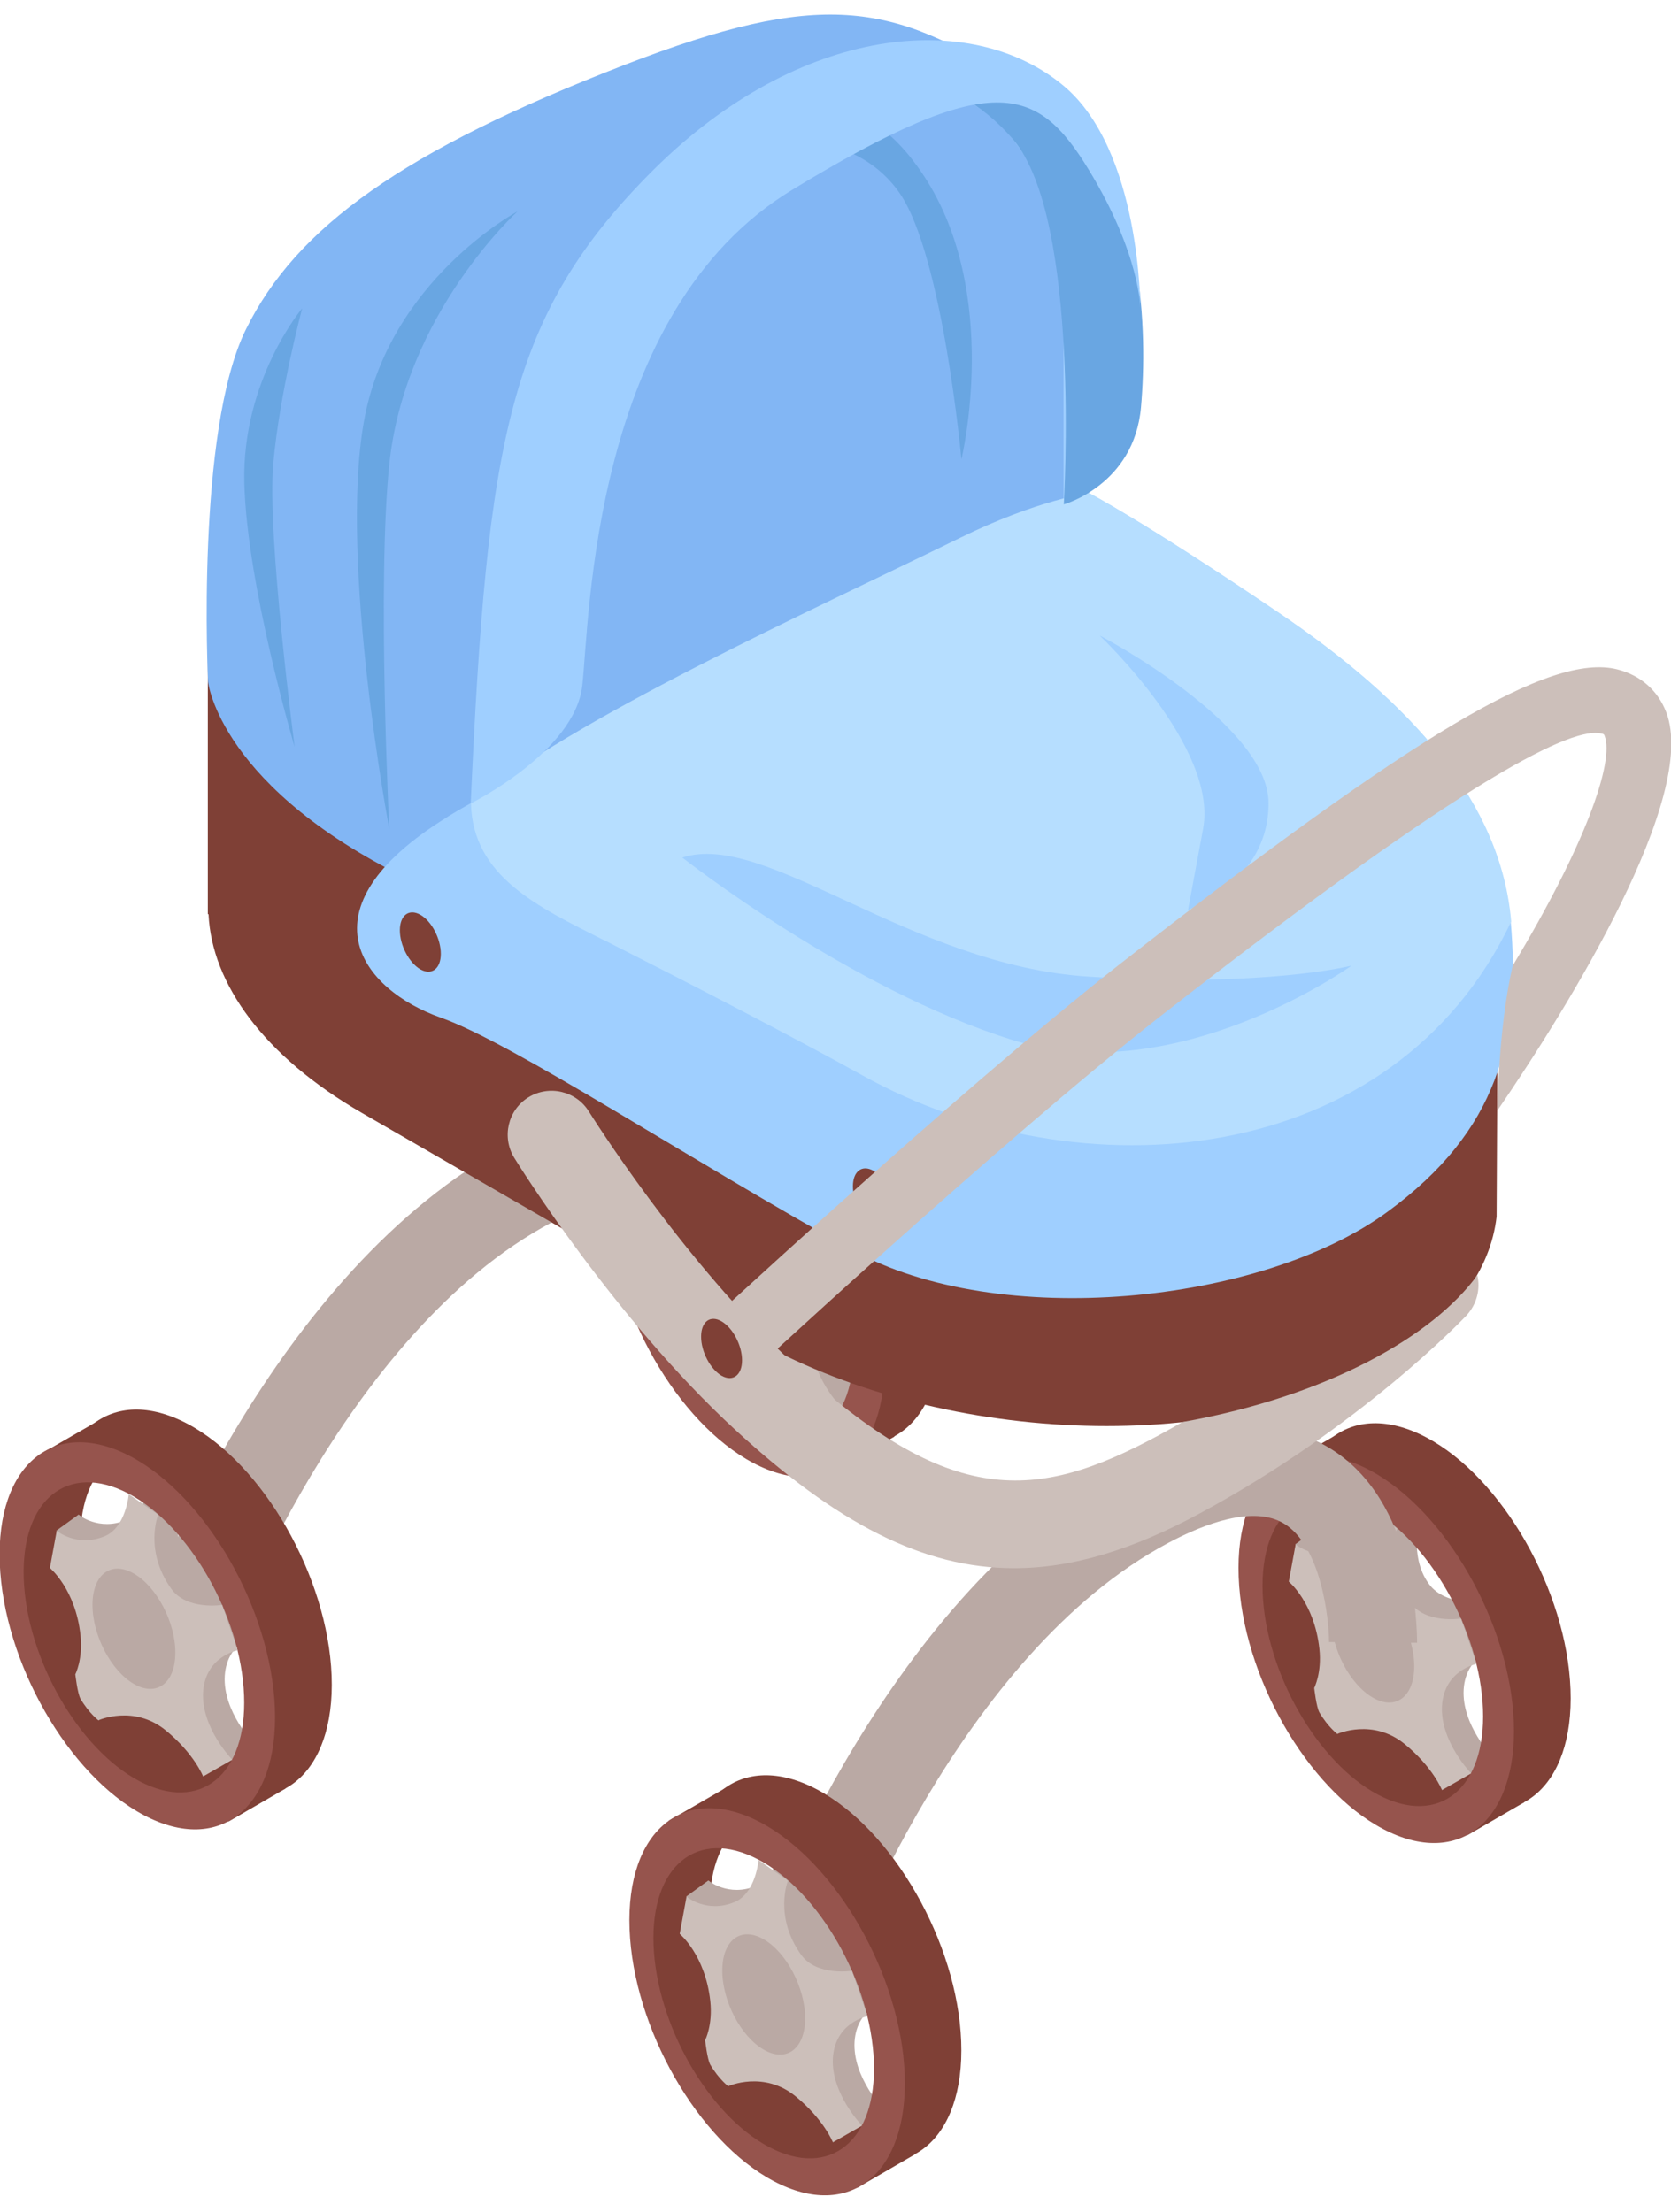 <svg width="71" height="94" viewBox="0 0 71 94" fill="none" xmlns="http://www.w3.org/2000/svg">
<g clip-path="url(#clip0_99_15916)">
<path d="M57.97 72.875C57.97 72.875 59.37 71.895 60.54 73.185C61.71 74.475 62.43 75.785 62.43 75.785L63.43 74.675C63.43 74.675 62.1 73.315 62.19 71.795C62.29 70.275 63.66 70.025 63.66 70.025L63 68.095C63 68.095 61.41 68.245 60.73 67.335C59.79 66.085 60.38 64.265 60.38 64.265L59.03 63.385C59.03 63.385 58.92 64.795 58.01 65.175C56.83 65.665 55.97 64.945 55.97 64.945L55.68 66.525C55.68 66.525 56.77 67.425 56.98 69.385C57.09 70.405 56.76 71.045 56.76 71.045L57.97 72.895V72.875Z" fill="#BAA9A4"/>
<path d="M60.6 61.084C57.37 59.384 54.88 61.414 55.04 65.624C55.2 69.834 57.95 74.634 61.17 76.334C64.4 78.034 66.89 76.004 66.73 71.794C66.57 67.584 63.82 62.784 60.6 61.084ZM60.97 74.884C58.39 73.524 56.19 69.684 56.06 66.304C55.93 62.934 57.92 61.304 60.51 62.664C63.09 64.024 65.29 67.864 65.42 71.244C65.55 74.614 63.56 76.244 60.97 74.884Z" fill="#7F4036"/>
<path d="M54.03 63.445L54.31 62.405L57.15 60.765C57.15 60.765 61.32 61.945 63.67 65.045C66.01 68.145 66.12 73.465 65.42 74.945C64.94 75.955 64.76 76.595 64.76 76.595L62.31 78.015C62.31 78.015 63.02 77.275 63.68 75.165C64.34 73.055 63.89 68.855 61.09 65.735C58.29 62.615 56.6 61.245 54.04 63.455L54.03 63.445Z" fill="#7F4036"/>
<path d="M56.16 62.745C56.16 62.745 55.29 65.375 55.68 67.735C56.06 70.095 58.64 73.665 59.91 74.805C61.18 75.955 63.02 75.975 63.02 75.975C63.02 75.975 60.68 78.575 58.14 76.925C55.6 75.275 54.06 71.805 53.41 69.375C52.77 66.945 53.79 62.805 56.16 62.725V62.745Z" fill="#7F4036"/>
<path d="M58.19 62.474C54.96 60.774 52.47 62.804 52.63 67.014C52.79 71.224 55.54 76.024 58.76 77.724C61.99 79.424 64.48 77.394 64.32 73.184C64.16 68.974 61.41 64.174 58.19 62.474ZM58.56 76.274C55.98 74.914 53.78 71.074 53.65 67.694C53.52 64.324 55.51 62.694 58.1 64.054C60.68 65.414 62.88 69.254 63.01 72.634C63.14 76.004 61.15 77.634 58.56 76.274Z" fill="#96544D"/>
<path d="M55.04 65.624L55.98 64.944L57.42 66.034C57.42 66.034 55.56 66.804 55.04 65.634V65.624Z" fill="#BAA9A4"/>
<path d="M56.83 73.684C56.83 73.684 58.33 73.014 59.68 74.114C60.89 75.104 61.27 76.074 61.27 76.074L62.51 75.364C62.51 75.364 61.18 74.004 61.27 72.484C61.37 70.964 62.74 70.714 62.74 70.714L62.08 68.784C62.08 68.784 60.58 69.024 59.92 68.104C58.75 66.464 59.36 64.954 59.36 64.954L58.11 64.074C58.11 64.074 58 65.484 57.09 65.864C55.91 66.354 55.05 65.634 55.05 65.634L54.76 67.214C54.76 67.214 55.85 68.114 56.06 70.074C56.17 71.094 55.84 71.734 55.84 71.734C55.84 71.734 55.93 72.544 56.06 72.774C56.44 73.414 56.84 73.704 56.84 73.704L56.83 73.684Z" fill="#CCBFBA"/>
<path d="M60.09 70.814C60.09 72.105 59.3 72.704 58.33 72.144C57.36 71.585 56.57 70.085 56.57 68.784C56.57 67.484 57.36 66.894 58.33 67.454C59.3 68.014 60.09 69.514 60.09 70.814Z" fill="#BAA9A4"/>
<path d="M35.79 83.694L32.27 82.424C32.49 81.824 37.71 67.644 47.9 62.244C51.36 60.414 54.25 60.174 56.5 61.544C60.16 63.764 60.21 69.194 60.21 69.814L56.47 69.784C56.47 68.784 56.13 65.694 54.55 64.744C53.25 63.964 51.17 64.754 49.65 65.564C40.73 70.294 35.84 83.574 35.79 83.704V83.694Z" fill="#BAA9A4"/>
<path d="M32.09 87.844C32.09 87.844 33.49 86.865 34.66 88.154C35.83 89.445 36.55 90.754 36.55 90.754L37.55 89.644C37.55 89.644 36.22 88.284 36.31 86.764C36.41 85.245 37.78 84.995 37.78 84.995L37.12 83.064C37.12 83.064 35.53 83.215 34.85 82.305C33.91 81.055 34.5 79.234 34.5 79.234L33.15 78.355C33.15 78.355 33.04 79.764 32.13 80.144C30.95 80.635 30.09 79.915 30.09 79.915L29.8 81.495C29.8 81.495 30.89 82.394 31.1 84.355C31.21 85.374 30.88 86.014 30.88 86.014L32.09 87.865V87.844Z" fill="#BAA9A4"/>
<path d="M34.71 76.044C31.48 74.344 28.99 76.374 29.15 80.584C29.31 84.794 32.06 89.594 35.28 91.294C38.51 92.994 41 90.964 40.84 86.754C40.68 82.544 37.93 77.744 34.71 76.044ZM35.08 89.844C32.5 88.484 30.3 84.644 30.17 81.264C30.04 77.894 32.03 76.264 34.62 77.624C37.2 78.984 39.4 82.824 39.53 86.204C39.66 89.574 37.67 91.204 35.08 89.844Z" fill="#7F4036"/>
<path d="M28.14 78.414L28.42 77.374L31.26 75.734C31.26 75.734 35.43 76.914 37.78 80.014C40.13 83.114 40.23 88.434 39.53 89.914C39.05 90.924 38.86 91.564 38.86 91.564L36.41 92.984C36.41 92.984 37.12 92.244 37.78 90.134C38.44 88.024 37.99 83.824 35.19 80.704C32.39 77.574 30.7 76.214 28.14 78.424V78.414Z" fill="#7F4036"/>
<path d="M30.28 77.705C30.28 77.705 29.41 80.335 29.8 82.695C30.18 85.055 32.76 88.625 34.03 89.765C35.3 90.915 37.14 90.935 37.14 90.935C37.14 90.935 34.8 93.535 32.26 91.885C29.72 90.235 28.18 86.765 27.53 84.335C26.89 81.905 27.91 77.765 30.28 77.685V77.705Z" fill="#7F4036"/>
<path d="M32.31 77.445C29.08 75.745 26.59 77.775 26.75 81.985C26.91 86.195 29.66 90.995 32.88 92.695C36.11 94.395 38.6 92.365 38.44 88.155C38.28 83.945 35.53 79.145 32.31 77.445ZM32.68 91.245C30.1 89.885 27.9 86.045 27.77 82.665C27.64 79.295 29.63 77.665 32.22 79.025C34.81 80.385 37 84.225 37.13 87.605C37.26 90.975 35.27 92.605 32.68 91.245Z" fill="#96544D"/>
<path d="M29.16 80.594L30.1 79.914L31.54 81.004C31.54 81.004 29.68 81.774 29.16 80.604V80.594Z" fill="#BAA9A4"/>
<path d="M30.95 88.654C30.95 88.654 32.45 87.984 33.8 89.084C35.01 90.074 35.39 91.044 35.39 91.044L36.63 90.334C36.63 90.334 35.3 88.974 35.39 87.454C35.49 85.934 36.86 85.684 36.86 85.684L36.2 83.754C36.2 83.754 34.7 83.994 34.04 83.074C32.87 81.434 33.48 79.924 33.48 79.924L32.23 79.044C32.23 79.044 32.12 80.454 31.21 80.834C30.03 81.324 29.17 80.604 29.17 80.604L28.88 82.184C28.88 82.184 29.97 83.084 30.18 85.044C30.29 86.064 29.96 86.704 29.96 86.704C29.96 86.704 30.05 87.514 30.18 87.744C30.56 88.384 30.96 88.674 30.96 88.674L30.95 88.654Z" fill="#CCBFBA"/>
<path d="M34.21 85.775C34.21 87.064 33.42 87.665 32.45 87.105C31.48 86.544 30.69 85.044 30.69 83.745C30.69 82.445 31.48 81.855 32.45 82.415C33.42 82.975 34.21 84.475 34.21 85.775Z" fill="#BAA9A4"/>
<path d="M9.59 70.075L6.07 68.805C6.29 68.205 11.51 54.025 21.7 48.625C25.16 46.795 28.06 46.555 30.3 47.925C33.96 50.145 34.01 55.575 34.01 56.195L30.27 56.165C30.27 55.165 29.93 52.075 28.35 51.125C27.05 50.345 24.97 51.135 23.45 51.945C14.53 56.675 9.64 69.955 9.59 70.085V70.075Z" fill="#BAA9A4"/>
<path d="M31.21 57.335C31.21 57.335 32.61 56.355 33.78 57.645C34.95 58.935 35.67 60.245 35.67 60.245L36.67 59.135C36.67 59.135 35.34 57.775 35.43 56.255C35.53 54.735 36.9 54.485 36.9 54.485L36.24 52.555C36.24 52.555 34.65 52.705 33.97 51.795C33.03 50.545 33.62 48.725 33.62 48.725L32.27 47.845C32.27 47.845 32.16 49.255 31.25 49.635C30.07 50.125 29.21 49.405 29.21 49.405L28.92 50.985C28.92 50.985 30.01 51.885 30.22 53.845C30.33 54.865 30 55.505 30 55.505L31.21 57.355V57.335Z" fill="#BAA9A4"/>
<path d="M33.84 45.535C30.61 43.834 28.12 45.864 28.28 50.075C28.44 54.285 31.19 59.084 34.41 60.785C37.64 62.484 40.13 60.455 39.97 56.245C39.81 52.035 37.06 47.234 33.84 45.535ZM34.21 59.334C31.63 57.974 29.43 54.135 29.3 50.755C29.17 47.385 31.16 45.755 33.75 47.114C36.33 48.474 38.53 52.315 38.66 55.694C38.79 59.065 36.8 60.694 34.21 59.334Z" fill="#7F4036"/>
<path d="M27.27 47.905L27.55 46.865L30.39 45.225C30.39 45.225 34.56 46.405 36.91 49.505C39.25 52.605 39.36 57.925 38.66 59.405C38.18 60.415 38 61.055 38 61.055L35.55 62.475C35.55 62.475 36.26 61.735 36.92 59.625C37.58 57.515 37.13 53.315 34.33 50.195C31.53 47.065 29.84 45.705 27.28 47.915L27.27 47.905Z" fill="#7F4036"/>
<path d="M29.41 47.195C29.41 47.195 28.54 49.825 28.93 52.185C29.31 54.545 31.89 58.115 33.16 59.265C34.43 60.415 36.27 60.435 36.27 60.435C36.27 60.435 33.93 63.035 31.39 61.385C28.85 59.735 27.31 56.265 26.66 53.835C26.02 51.405 27.04 47.265 29.41 47.185V47.195Z" fill="#7F4036"/>
<path d="M31.44 46.924C28.21 45.224 25.72 47.254 25.88 51.464C26.04 55.674 28.79 60.474 32.01 62.174C35.23 63.874 37.73 61.844 37.57 57.634C37.41 53.424 34.66 48.624 31.44 46.924ZM31.81 60.724C29.23 59.364 27.03 55.524 26.9 52.144C26.77 48.774 28.76 47.144 31.35 48.504C33.93 49.864 36.13 53.704 36.26 57.084C36.39 60.454 34.4 62.084 31.81 60.724Z" fill="#96544D"/>
<path d="M28.28 50.075L29.22 49.395L30.66 50.474C30.66 50.474 28.8 51.245 28.28 50.075Z" fill="#BAA9A4"/>
<path d="M30.07 58.134C30.07 58.134 31.57 57.464 32.92 58.564C34.13 59.554 34.51 60.524 34.51 60.524L35.75 59.814C35.75 59.814 34.42 58.454 34.51 56.934C34.61 55.414 35.98 55.164 35.98 55.164L35.32 53.234C35.32 53.234 33.82 53.474 33.16 52.554C31.99 50.914 32.6 49.404 32.6 49.404L31.35 48.524C31.35 48.524 31.24 49.934 30.33 50.314C29.15 50.804 28.29 50.084 28.29 50.084L28 51.664C28 51.664 29.09 52.564 29.3 54.524C29.41 55.544 29.08 56.184 29.08 56.184C29.08 56.184 29.17 56.994 29.3 57.224C29.68 57.864 30.08 58.154 30.08 58.154L30.07 58.134Z" fill="#CCBFBA"/>
<path d="M33.33 55.265C33.33 56.555 32.54 57.155 31.57 56.595C30.6 56.035 29.81 54.535 29.81 53.235C29.81 51.935 30.6 51.345 31.57 51.905C32.54 52.465 33.33 53.965 33.33 55.265Z" fill="#BAA9A4"/>
<path d="M63.66 40.054L55.49 41.324L40.62 32.744C34.57 29.254 26.16 28.144 19.46 29.564L8.83 26.584V38.844L8.86 38.854C9 41.804 11.2 44.884 15.39 47.304L31.86 56.814C39.79 61.394 51.79 61.894 58.66 57.924L59.01 57.724C61.83 56.094 63.33 53.964 63.59 51.704L63.65 40.054H63.66Z" fill="#7F4036"/>
<path d="M59.02 46.475L58.67 46.675C51.8 50.645 39.8 50.145 31.87 45.565L15.4 36.055C7.47 31.475 6.61 24.545 13.48 20.585L13.83 20.385C20.7 16.415 32.7 16.915 40.63 21.495L57.1 31.005C65.03 35.585 65.89 42.515 59.02 46.475Z" fill="#A1C7FF"/>
<path d="M43.05 3.435C37.89 0.095 34.84 -0.445 26.57 2.745C17.1 6.405 12.59 9.665 10.45 13.995C8.31 18.325 8.84 28.974 8.84 28.974C8.84 28.974 9.32 33.535 17.65 37.505C23.71 40.395 43.05 3.435 43.05 3.435Z" fill="#82B6F4"/>
<path d="M46.26 26.454V12.894C46.26 3.654 40.59 -0.636 33.65 3.364C26.72 7.364 21.04 18.204 21.04 27.454V41.014L46.25 26.454H46.26Z" fill="#9FCFFF"/>
<path d="M45.19 27.025V13.465C45.19 5.235 40.14 1.415 33.97 4.975C27.8 8.535 21.05 19.215 21.05 27.445L20.98 35.775L45.19 27.015V27.025Z" fill="#82B6F4"/>
<path d="M19.02 34.714C12.62 38.654 15.41 42.074 18.72 43.244C21.79 44.324 29.34 49.314 36.24 53.134C42.41 56.554 53.61 55.424 58.96 51.494C63.65 48.054 64.62 44.184 64.19 39.154C63.76 34.124 60.03 29.894 54.26 25.994C48.49 22.094 46.25 20.944 46.25 20.944C46.25 20.944 23.34 32.044 19.01 34.714H19.02Z" fill="#9FCFFF"/>
<path d="M25.67 39.954C28.98 41.634 33.42 43.914 36.67 45.714C45.85 50.814 59.19 49.734 64.21 39.164C63.78 34.134 60.05 29.904 54.28 26.004C48.51 22.104 46.27 20.954 46.27 20.954C46.27 20.954 44.1 21.234 40.82 22.844C34.37 26.004 24.24 30.574 20.01 34.154C20.1 37.234 22.8 38.514 25.68 39.964L25.67 39.954Z" fill="#B6DEFF"/>
<path d="M18.73 40.534C18.73 41.174 18.34 41.464 17.86 41.194C17.38 40.914 16.99 40.174 16.99 39.534C16.99 38.894 17.38 38.604 17.86 38.874C18.34 39.144 18.73 39.894 18.73 40.534Z" fill="#7F4036"/>
<path d="M37.98 51.414C37.98 52.054 37.59 52.344 37.11 52.074C36.63 51.794 36.24 51.054 36.24 50.414C36.24 49.774 36.63 49.484 37.11 49.754C37.59 50.034 37.98 50.774 37.98 51.414Z" fill="#7F4036"/>
<path d="M32.94 5.935C32.94 5.935 36.44 5.565 38.25 8.245C40.06 10.925 40.85 19.515 40.85 19.515C40.85 19.515 42.56 12.485 39.25 7.465C35.94 2.445 32.94 5.935 32.94 5.935Z" fill="#69A6E2"/>
<path d="M37.12 3.644C37.12 3.644 40.16 2.564 43.05 5.934C45.94 9.314 45.2 21.434 45.2 21.434C45.2 21.434 48.19 20.614 48.48 17.304C48.77 13.994 48.55 8.384 45.57 4.784C43.43 2.194 37.12 3.644 37.12 3.644Z" fill="#69A6E2"/>
<path d="M20 34.144C20 34.144 24.42 31.954 24.74 29.144C25.06 26.334 25.13 13.254 33.65 8.074C42.17 2.894 44.07 3.624 46.26 7.214C48.45 10.804 48.45 13.104 48.45 13.104C48.45 13.104 48.48 6.394 45.19 3.644C41.27 0.374 33.99 1.044 27.78 7.204C21.58 13.374 20.7 18.714 20 34.134V34.144Z" fill="#9FCFFF"/>
<path d="M21.99 8.984C21.99 8.984 16.52 11.914 15.46 17.924C14.4 23.934 16.54 35.224 16.54 35.224C16.54 35.224 16.02 24.754 16.54 19.744C17.2 13.324 21.99 8.984 21.99 8.984Z" fill="#69A6E2"/>
<path d="M12.84 13.104C12.84 13.104 10.28 16.134 10.38 20.515C10.49 24.895 12.52 31.744 12.52 31.744C12.52 31.744 11.34 22.755 11.61 19.715C11.88 16.674 12.84 13.104 12.84 13.104Z" fill="#69A6E2"/>
<path d="M43.08 66.644C39.22 66.644 35.55 64.734 31.23 60.754C26.09 56.014 22.02 49.484 21.85 49.204C21.31 48.324 21.58 47.174 22.45 46.634C23.33 46.094 24.48 46.364 25.02 47.234C25.06 47.294 29 53.614 33.76 57.994C40.37 64.084 44.01 63.814 49.22 61.004C49.57 60.814 49.91 60.624 50.24 60.434C56.46 59.324 60.9 56.764 62.77 54.194C62.91 54.784 62.75 55.424 62.31 55.904C62.13 56.094 57.8 60.634 51 64.304C48.14 65.854 45.57 66.644 43.09 66.644H43.08Z" fill="#CCBFBA"/>
<path d="M28.98 36.435C28.98 36.435 36.09 42.045 43.05 44.205C50.01 46.365 57.43 41.035 57.43 41.035C57.43 41.035 53.85 41.975 46.27 41.505C38.69 41.035 32.53 35.275 28.99 36.445L28.98 36.435Z" fill="#9FCFFF"/>
<path d="M46.74 27.025C46.74 27.025 51.76 31.765 51.12 35.215L50.48 38.665C50.48 38.665 53.9 37.505 53.9 34.135C53.9 30.765 46.74 27.015 46.74 27.015V27.025Z" fill="#9FCFFF"/>
<path d="M5.33 72.295C5.33 72.295 6.73 71.315 7.9 72.605C9.07 73.895 9.79 75.205 9.79 75.205L10.79 74.095C10.79 74.095 9.46 72.735 9.55 71.215C9.65 69.695 11.02 69.445 11.02 69.445L10.36 67.515C10.36 67.515 8.77 67.665 8.09 66.755C7.15 65.505 7.74 63.685 7.74 63.685L6.39 62.805C6.39 62.805 6.28 64.215 5.37 64.595C4.19 65.085 3.33 64.365 3.33 64.365L3.04 65.945C3.04 65.945 4.13 66.845 4.34 68.805C4.45 69.825 4.12 70.465 4.12 70.465L5.33 72.315V72.295Z" fill="#BAA9A4"/>
<path d="M7.96 60.504C4.73 58.804 2.24 60.834 2.4 65.044C2.56 69.254 5.31 74.054 8.53 75.754C11.76 77.454 14.25 75.424 14.09 71.214C13.93 67.004 11.18 62.204 7.96 60.504ZM8.33 74.304C5.75 72.944 3.55 69.104 3.42 65.724C3.29 62.354 5.28 60.724 7.87 62.084C10.46 63.444 12.65 67.284 12.78 70.664C12.91 74.034 10.92 75.664 8.33 74.304Z" fill="#7F4036"/>
<path d="M1.39 62.865L1.67 61.825L4.51 60.185C4.51 60.185 8.68 61.365 11.03 64.465C13.37 67.565 13.48 72.885 12.78 74.365C12.3 75.375 12.12 76.015 12.12 76.015L9.67 77.435C9.67 77.435 10.38 76.695 11.04 74.585C11.7 72.475 11.25 68.275 8.45 65.155C5.65 62.025 3.96 60.665 1.4 62.875L1.39 62.865Z" fill="#7F4036"/>
<path d="M3.52 62.164C3.52 62.164 2.65 64.794 3.04 67.154C3.42 69.514 6 73.084 7.27 74.234C8.54 75.384 10.38 75.404 10.38 75.404C10.38 75.404 8.04 78.004 5.5 76.354C2.96 74.704 1.42 71.234 0.77 68.804C0.13 66.374 1.15 62.234 3.52 62.154V62.164Z" fill="#7F4036"/>
<path d="M5.55 61.894C2.32 60.194 -0.17 62.224 -0.01 66.434C0.15 70.644 2.9 75.444 6.12 77.144C9.34 78.844 11.84 76.814 11.68 72.604C11.52 68.394 8.77 63.594 5.55 61.894ZM5.92 75.694C3.34 74.334 1.14 70.494 1.01 67.114C0.88 63.744 2.87 62.114 5.46 63.474C8.04 64.834 10.24 68.674 10.37 72.054C10.5 75.424 8.51 77.054 5.92 75.694Z" fill="#96544D"/>
<path d="M2.4 65.044L3.34 64.364L4.78 65.454C4.78 65.454 2.92 66.224 2.4 65.054V65.044Z" fill="#BAA9A4"/>
<path d="M4.19 73.104C4.19 73.104 5.69 72.434 7.04 73.534C8.25 74.524 8.63 75.494 8.63 75.494L9.87 74.784C9.87 74.784 8.54 73.424 8.63 71.904C8.73 70.384 10.1 70.134 10.1 70.134L9.44 68.204C9.44 68.204 7.94 68.444 7.28 67.524C6.11 65.884 6.72 64.374 6.72 64.374L5.47 63.494C5.47 63.494 5.36 64.904 4.45 65.284C3.27 65.774 2.41 65.054 2.41 65.054L2.12 66.634C2.12 66.634 3.21 67.534 3.42 69.494C3.53 70.514 3.2 71.154 3.2 71.154C3.2 71.154 3.29 71.964 3.42 72.194C3.8 72.834 4.2 73.124 4.2 73.124L4.19 73.104Z" fill="#CCBFBA"/>
<path d="M7.45 70.234C7.45 71.525 6.66 72.124 5.69 71.564C4.72 71.004 3.93 69.504 3.93 68.204C3.93 66.904 4.72 66.314 5.69 66.874C6.66 67.434 7.45 68.934 7.45 70.234Z" fill="#BAA9A4"/>
<path d="M31.03 59.165L29.12 57.115C29.23 57.005 40.66 46.395 47.59 40.965C60.16 31.145 65.88 27.745 68.71 28.445C69.7 28.695 70.44 29.335 70.8 30.275C72.16 33.845 66.69 42.715 63.63 47.185C63.63 47.185 63.65 43.755 64.27 41.045C67.35 35.945 68.6 32.375 68.18 31.275C68.15 31.205 68.15 31.195 68.04 31.175C66.88 30.885 62.68 32.735 49.32 43.175C42.48 48.525 31.14 59.055 31.03 59.165Z" fill="#CCBFBA"/>
<path d="M31.53 57.804C31.53 58.444 31.14 58.734 30.66 58.465C30.18 58.184 29.79 57.444 29.79 56.804C29.79 56.164 30.18 55.874 30.66 56.154C31.14 56.434 31.53 57.175 31.53 57.815V57.804Z" fill="#7F4036"/>
</g>
<defs>
<clipPath id="clip0_99_15916">
<rect width="71.02" height="92.68" fill="white" transform="translate(-0.01 0.614)"/>
</clipPath>
</defs>
</svg>
